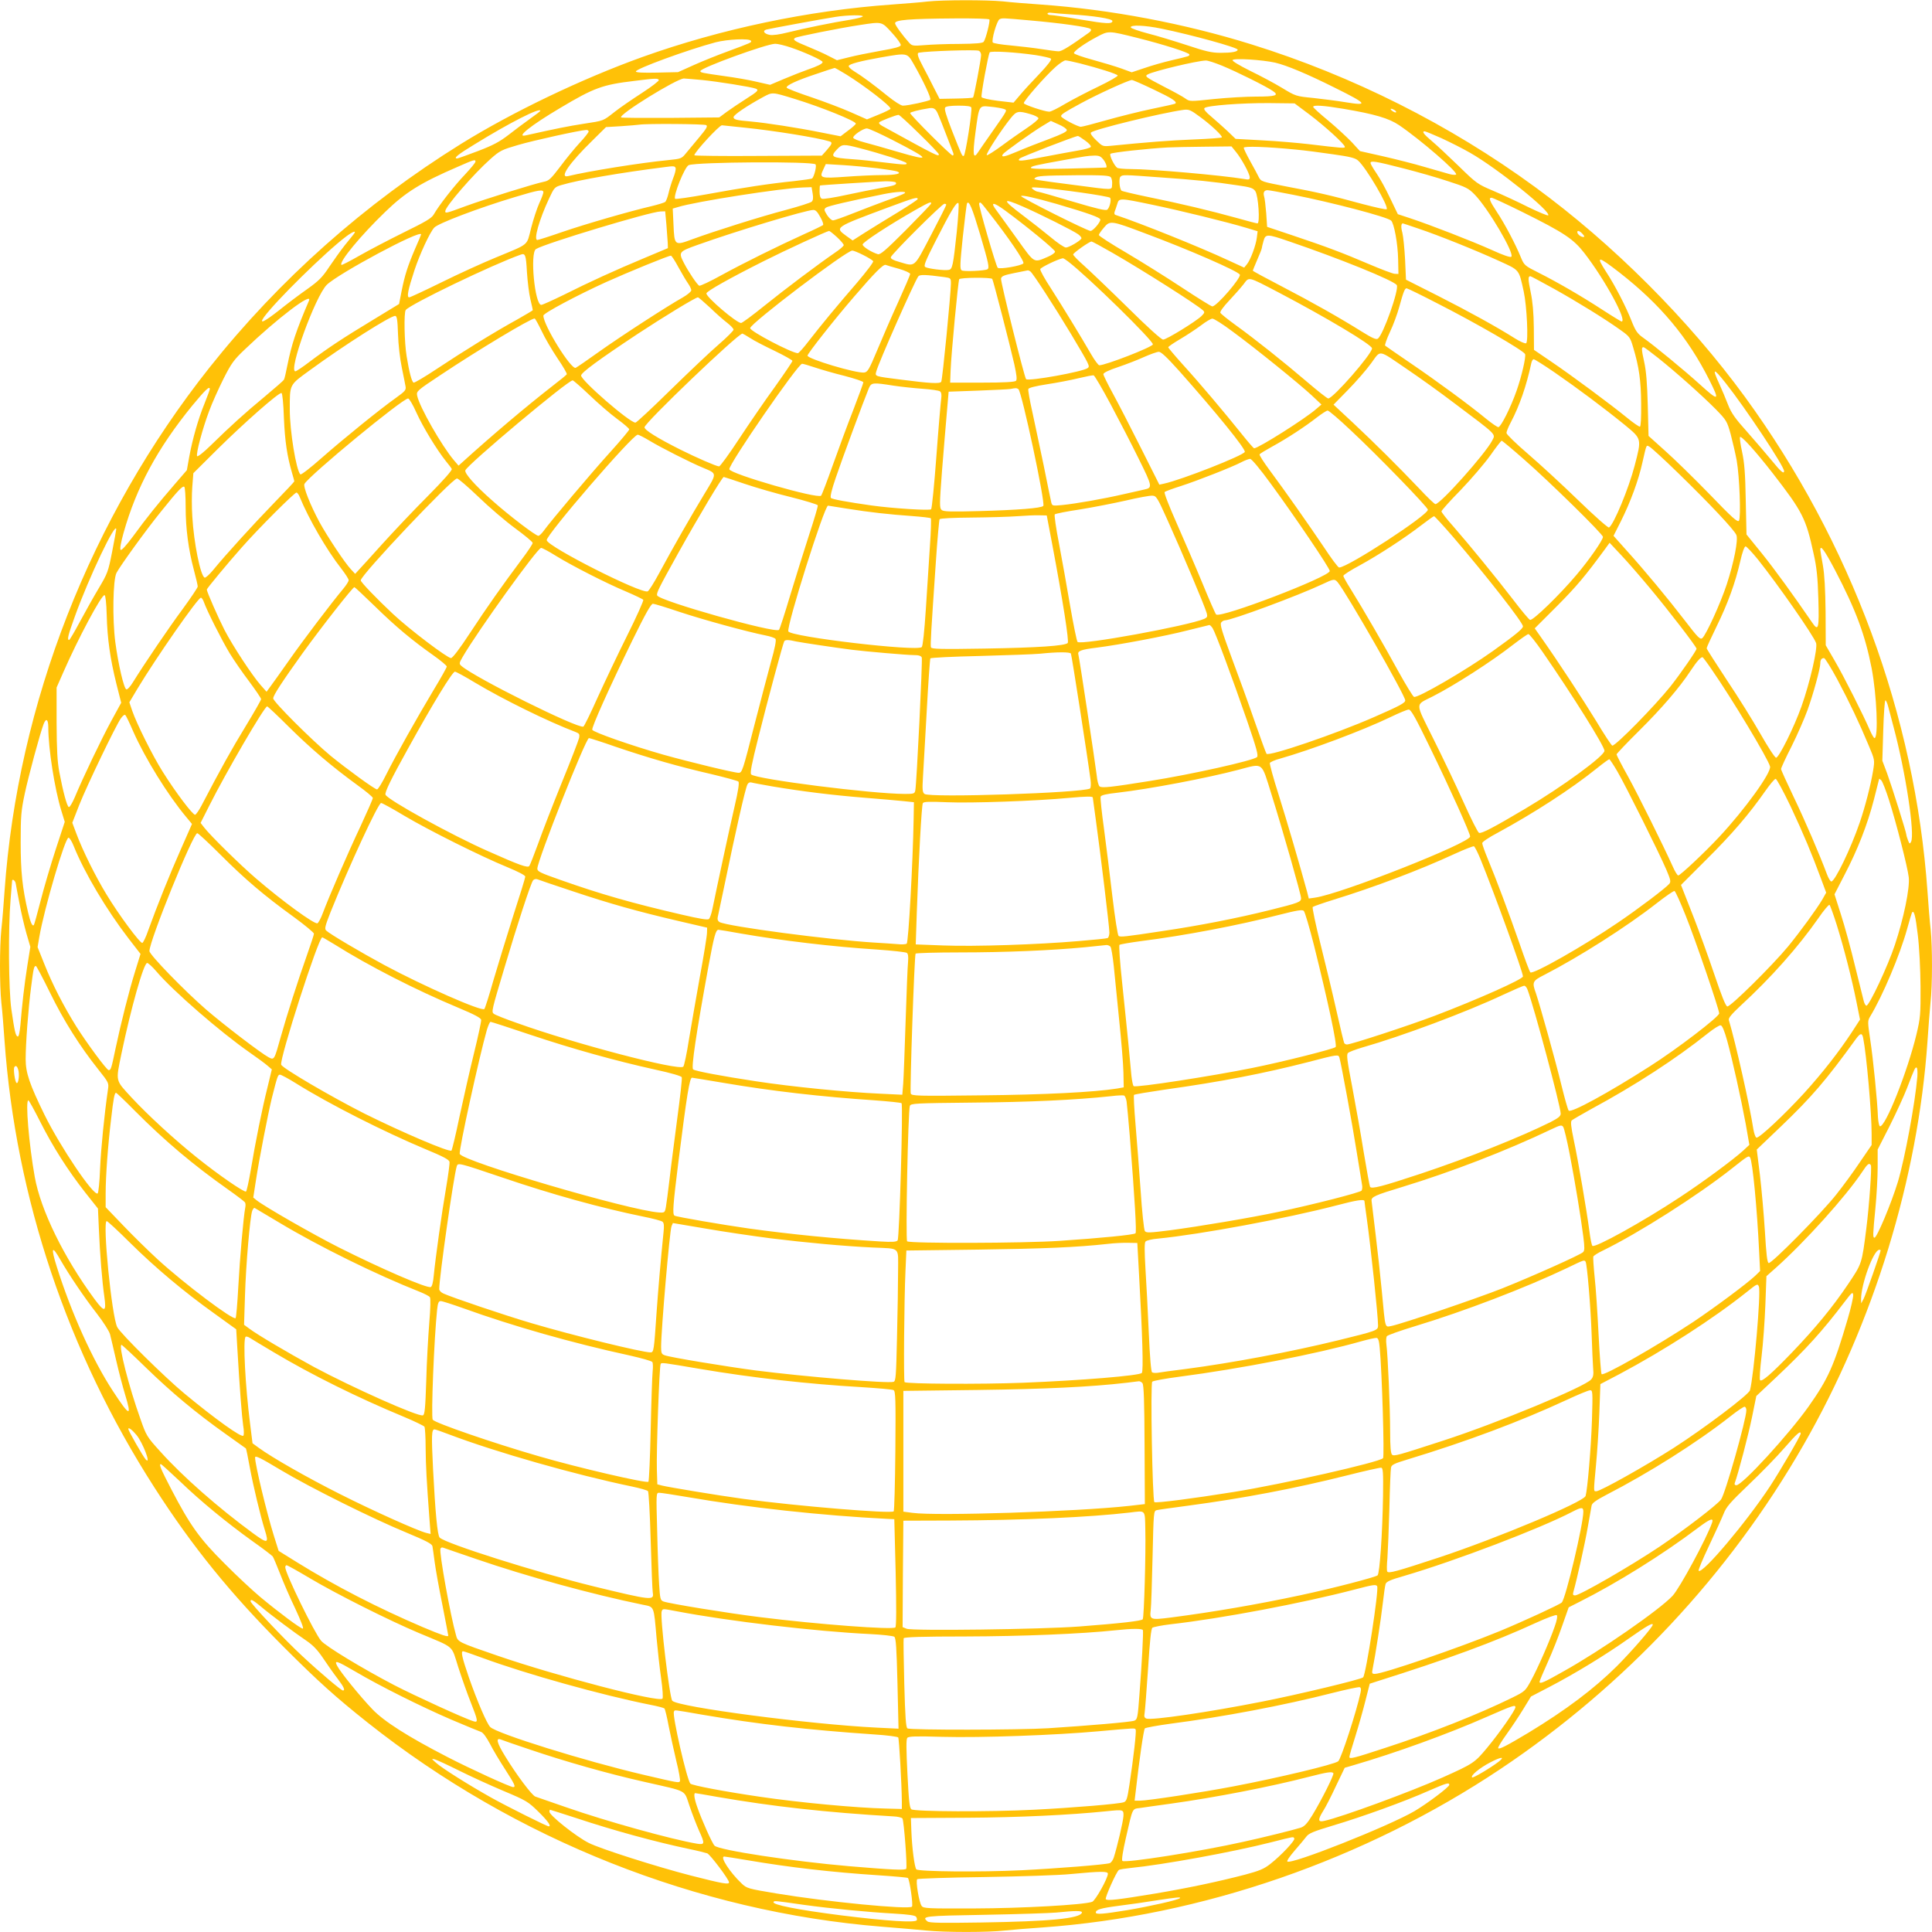 <?xml version="1.0" standalone="no"?>
<!DOCTYPE svg PUBLIC "-//W3C//DTD SVG 20010904//EN"
 "http://www.w3.org/TR/2001/REC-SVG-20010904/DTD/svg10.dtd">
<svg version="1.0" xmlns="http://www.w3.org/2000/svg"
 width="1280pt" height="1280pt" viewBox="0 0 1280 1280"
 preserveAspectRatio="xMidYMid meet">
<g transform="translate(0,1280) scale(0.1,-0.1)"
fill="#ffc107" stroke="none">
<path d="M6145 12790 c-38 -5 -144 -13 -235 -20 -553 -39 -1136 -162 -1655
-348 -400 -144 -858 -363 -1200 -575 -640 -398 -1203 -898 -1667 -1482 -788
-994 -1270 -2223 -1358 -3470 -6 -88 -15 -201 -21 -252 -12 -117 -12 -369 0
-486 6 -51 15 -164 21 -252 74 -1039 418 -2065 993 -2960 253 -394 503 -702
856 -1056 231 -231 345 -333 556 -501 978 -776 2186 -1255 3409 -1353 105 -8
236 -20 291 -25 126 -13 412 -13 524 0 47 5 158 14 246 20 1056 75 2135 448
3036 1050 824 551 1514 1288 2006 2144 466 810 760 1768 823 2676 6 91 15 206
20 257 13 117 13 368 1 486 -6 51 -15 164 -21 252 -83 1165 -506 2311 -1209
3275 -373 511 -876 1015 -1391 1391 -563 412 -1210 737 -1879 945 -446 139
-934 231 -1396 264 -88 6 -201 15 -252 21 -106 10 -396 10 -498 -1z m945 -85
c153 -9 280 -29 280 -44 0 -21 -42 -19 -207 9 -97 17 -187 30 -199 30 -13 0
-24 4 -24 10 0 5 12 8 28 5 15 -2 70 -7 122 -10z m-1374 -14 c-4 -5 -39 -14
-79 -21 -116 -18 -315 -59 -414 -84 -59 -15 -104 -21 -124 -17 -37 7 -49 27
-22 35 22 6 373 71 458 84 81 13 188 14 181 3z m839 -20 c6 -11 -24 -130 -38
-148 -7 -9 -52 -13 -161 -14 -83 0 -187 -4 -231 -8 -74 -6 -82 -5 -100 14 -41
45 -95 118 -95 131 0 22 90 30 397 32 129 1 224 -2 228 -7z m266 -6 c207 -18
391 -44 404 -57 7 -6 3 -15 -10 -24 -124 -89 -180 -124 -201 -124 -13 0 -66 7
-117 15 -50 8 -141 18 -201 24 -60 5 -113 14 -118 19 -12 12 27 148 45 155 18
8 20 8 198 -8z m-912 -82 c34 -37 60 -73 59 -82 -2 -11 -38 -21 -137 -38 -73
-13 -167 -32 -209 -43 l-77 -19 -55 28 c-30 16 -91 43 -135 61 -91 37 -106 47
-87 59 15 9 294 65 427 85 151 23 145 25 214 -51z m1787 27 c200 -41 504 -125
504 -139 0 -14 -39 -21 -114 -21 -57 0 -97 9 -220 50 -83 27 -200 63 -260 78
-61 16 -112 34 -114 40 -6 19 93 15 204 -8z m-161 -61 c172 -43 345 -98 345
-110 0 -11 3 -10 -120 -39 -52 -12 -132 -35 -178 -51 l-84 -28 -71 26 c-40 14
-126 40 -192 58 -66 18 -120 37 -120 43 0 14 71 65 153 108 77 41 75 41 267
-7z m-2560 -19 c7 -11 4 -12 -155 -71 -63 -23 -163 -63 -221 -89 l-107 -48
-138 -3 c-91 -2 -139 0 -141 7 -6 17 348 146 529 194 78 20 223 27 233 10z
m265 -45 c92 -31 210 -85 210 -96 0 -11 -31 -27 -98 -50 -32 -11 -100 -38
-153 -60 l-97 -41 -88 20 c-49 12 -143 28 -209 37 -155 22 -165 24 -165 34 0
21 437 180 496 181 17 0 63 -11 104 -25z m1244 -21 c9 -3 16 -16 16 -28 0 -28
-47 -276 -53 -282 -2 -3 -54 -6 -113 -7 l-109 -2 -37 72 c-20 40 -52 103 -72
140 -36 67 -43 92 -28 94 58 11 376 21 396 13z m377 -29 c50 -8 96 -18 102
-24 6 -6 -20 -41 -79 -103 -49 -51 -107 -114 -129 -141 l-40 -47 -104 12 c-62
8 -105 18 -108 25 -5 13 44 280 54 296 7 11 175 1 304 -18z m-809 -57 c64
-112 120 -230 111 -239 -9 -9 -147 -39 -181 -39 -13 0 -55 27 -100 63 -91 74
-172 134 -225 166 -21 13 -36 28 -34 34 4 13 74 32 215 57 174 30 172 31 214
-42z m2396 7 c77 -18 213 -75 397 -167 214 -106 225 -121 68 -95 -54 9 -150
21 -213 28 -113 11 -116 12 -205 66 -49 30 -145 81 -213 114 -74 37 -120 65
-116 71 9 14 196 2 282 -17z m-1293 -5 c125 -32 243 -69 250 -80 3 -5 -54 -38
-127 -73 -73 -35 -173 -87 -221 -115 -48 -29 -95 -52 -105 -52 -30 0 -165 45
-169 56 -4 13 143 181 212 242 26 23 55 42 64 42 9 0 52 -9 96 -20z m941 -15
c102 -42 298 -140 337 -168 43 -29 20 -37 -113 -37 -63 0 -188 -7 -276 -16
-160 -17 -162 -17 -190 3 -16 12 -78 46 -139 77 -127 66 -134 71 -109 84 43
22 322 89 382 91 13 1 61 -15 108 -34z m-2490 -58 c120 -74 294 -208 294 -227
0 -4 -35 -22 -78 -39 l-78 -32 -104 46 c-58 26 -177 71 -265 101 -88 29 -161
58 -163 63 -5 15 66 48 196 91 64 22 119 40 122 40 3 0 37 -19 76 -43z m-1241
-37 c3 -5 -47 -44 -112 -86 -65 -42 -145 -97 -178 -123 -82 -64 -71 -60 -208
-81 -103 -16 -178 -31 -384 -77 -69 -16 33 66 229 182 223 133 279 154 491
179 143 18 155 18 162 6z m286 0 c102 -10 327 -46 355 -57 24 -9 16 -18 -63
-68 -43 -27 -100 -66 -128 -86 l-50 -37 -322 -3 c-178 -1 -325 0 -328 3 -19
18 368 257 416 258 9 0 63 -5 120 -10z m2994 -64 c122 -58 155 -80 142 -92 -2
-3 -71 -18 -153 -35 -82 -17 -218 -51 -303 -75 -84 -24 -161 -44 -170 -44 -21
0 -131 58 -131 70 0 12 18 24 130 85 112 61 316 154 339 155 7 0 73 -29 146
-64z m-2381 -61 c179 -55 406 -147 406 -164 0 -5 -23 -26 -51 -46 l-50 -38
-132 26 c-154 31 -362 63 -462 72 -96 8 -115 13 -115 29 0 15 91 76 194 132
65 35 60 35 210 -11z m3412 -104 c103 -78 234 -197 234 -214 0 -10 -14 -9
-240 18 -69 8 -206 20 -304 25 l-180 10 -55 53 c-31 29 -80 72 -109 97 -35 29
-49 47 -42 54 17 17 245 34 426 33 l171 -2 99 -74z m-2241 47 c8 -21 -39 -319
-50 -321 -11 -2 -9 -7 -80 173 -37 96 -50 139 -43 148 7 8 38 12 90 12 54 0
80 -4 83 -12z m213 -9 c27 -10 33 1 -72 -149 -45 -64 -88 -126 -97 -140 -31
-48 -36 -14 -17 127 25 189 23 184 100 176 35 -3 73 -10 86 -14z m2253 0 c208
-35 301 -63 368 -108 143 -97 392 -313 378 -327 -4 -4 -24 -3 -45 3 -20 6 -94
27 -164 47 -70 21 -194 52 -277 71 l-151 34 -55 60 c-31 32 -101 97 -155 142
-55 45 -100 86 -100 91 0 14 71 9 201 -13z m-2685 -38 c9 -20 33 -81 54 -136
21 -55 41 -108 45 -117 4 -11 3 -18 -4 -18 -12 0 -281 268 -281 281 0 6 55 21
125 32 32 5 45 -3 61 -42z m1734 -15 c73 -53 151 -127 145 -136 -2 -4 -87 -10
-187 -14 -157 -6 -319 -19 -548 -42 -54 -5 -56 -4 -98 37 -27 26 -40 45 -34
51 21 21 462 129 612 150 36 5 48 0 110 -46z m1290 44 c8 -5 12 -11 9 -14 -3
-3 -14 1 -25 9 -21 16 -8 20 16 5z m-5660 -4 c0 -3 -30 -26 -67 -52 -38 -27
-102 -75 -143 -107 -61 -47 -102 -69 -204 -108 -71 -27 -133 -49 -137 -49 -28
0 5 27 114 93 233 144 437 247 437 223z m3246 -22 c30 -8 54 -21 54 -28 0 -7
-33 -35 -72 -61 -40 -27 -115 -79 -166 -117 -52 -38 -98 -68 -104 -66 -11 4
96 168 159 246 38 47 50 49 129 26z m-735 -131 c71 -69 129 -130 129 -135 0
-18 -10 -13 -374 187 -18 10 -26 19 -20 25 9 9 109 48 127 49 5 1 67 -56 138
-126z m977 26 c2 -11 -31 -27 -115 -59 -65 -24 -160 -61 -211 -83 -87 -37
-112 -42 -98 -19 9 14 191 144 260 186 l58 35 51 -23 c29 -12 53 -29 55 -37z
m-2389 32 c11 -7 1 -24 -45 -79 -33 -39 -72 -87 -89 -107 -29 -36 -32 -37
-120 -46 -178 -17 -533 -74 -662 -106 -61 -14 11 89 164 238 l88 87 100 6 c55
4 109 8 120 10 48 8 431 5 444 -3z m257 -17 c195 -20 479 -66 557 -90 24 -7
22 -15 -15 -58 l-33 -37 -422 -2 c-233 -2 -423 1 -423 4 0 20 165 199 183 199
3 0 71 -7 153 -16z m982 -84 c249 -128 255 -142 30 -76 -84 25 -184 53 -222
63 -38 10 -71 23 -73 30 -5 14 64 62 90 62 11 1 89 -35 175 -79z m-2018 59 c0
-6 -27 -41 -61 -77 -34 -37 -92 -108 -129 -158 -60 -79 -74 -92 -106 -98 -61
-12 -388 -114 -517 -161 -132 -49 -137 -50 -137 -34 0 30 188 247 301 347 61
54 74 60 180 91 105 31 411 98 452 100 9 1 17 -4 17 -10z m5651 -45 c56 -26
142 -69 190 -97 179 -102 539 -391 516 -414 -4 -3 -62 21 -130 54 -67 34 -171
82 -232 108 -107 45 -113 50 -230 164 -66 64 -146 139 -177 165 -55 46 -70 66
-49 66 5 0 56 -21 112 -46z m-2362 -15 c23 -16 41 -35 38 -42 -2 -6 -39 -17
-83 -24 -43 -7 -148 -27 -233 -43 -148 -29 -176 -31 -155 -10 10 10 360 146
385 149 3 1 25 -13 48 -30z m-1495 -50 c140 -36 305 -89 311 -99 8 -13 -9 -13
-150 4 -66 8 -158 18 -205 21 -143 10 -152 16 -103 67 32 34 43 34 147 7z
m2495 -26 c37 -45 91 -145 91 -168 0 -15 -6 -17 -37 -11 -151 25 -617 66 -753
66 -41 0 -81 4 -88 8 -20 14 -54 84 -45 93 9 9 249 35 378 42 33 2 142 4 242
5 l182 2 30 -37z m396 16 c55 -5 165 -19 245 -31 115 -16 150 -25 168 -42 55
-49 205 -306 189 -322 -4 -4 -75 12 -159 34 -209 57 -304 79 -503 116 -165 32
-170 33 -185 62 -8 16 -33 64 -57 106 -24 43 -43 83 -43 89 0 12 154 7 345
-12z m-1276 -65 c18 -22 28 -53 19 -54 -2 -1 -114 -3 -250 -7 -172 -4 -248 -2
-248 5 0 11 27 17 215 51 157 28 156 28 202 30 34 1 45 -4 62 -25z m-4159 -15
c0 -7 -32 -45 -70 -86 -69 -72 -172 -203 -207 -265 -14 -24 -55 -48 -198 -118
-99 -49 -231 -118 -294 -154 -63 -36 -117 -64 -119 -61 -18 18 127 194 289
350 136 132 236 194 484 301 109 48 115 49 115 33z m2253 -18 c9 -9 -8 -78
-22 -93 -3 -3 -58 -11 -121 -18 -158 -16 -338 -43 -577 -87 -111 -20 -206 -34
-210 -30 -15 16 63 212 90 223 56 21 819 26 840 5z m3889 -25 c95 -24 232 -63
303 -87 118 -38 134 -46 175 -88 89 -91 265 -390 243 -412 -6 -6 -54 10 -130
45 -129 58 -407 166 -540 210 l-82 27 -51 106 c-27 58 -68 132 -90 164 -22 32
-40 63 -40 69 0 17 33 12 212 -34z m-3477 -1 c61 -8 119 -17 129 -21 35 -14
-8 -24 -102 -24 -51 0 -159 -5 -239 -11 -167 -12 -176 -9 -149 47 l17 37 117
-7 c64 -4 167 -14 227 -21z m-1339 2 c3 -8 -4 -38 -16 -67 -11 -29 -25 -74
-31 -101 -6 -26 -16 -52 -22 -57 -7 -5 -46 -17 -87 -27 -146 -34 -437 -118
-592 -171 -86 -30 -162 -54 -168 -54 -26 0 13 136 77 273 35 75 37 78 86 92
110 33 388 81 682 118 58 8 66 7 71 -6z m2883 -61 c7 -8 11 -30 9 -48 -4 -39
19 -39 -248 -4 -271 35 -274 36 -264 46 16 15 54 17 275 19 177 1 219 -2 228
-13z m326 -1 c232 -16 357 -29 508 -52 94 -13 110 -19 124 -40 20 -30 32 -213
14 -213 -6 0 -68 16 -138 36 -173 48 -375 96 -582 138 -96 20 -178 39 -181 43
-14 15 -18 81 -7 92 14 14 19 14 262 -4z m-1750 -34 c8 -15 -8 -21 -97 -36
-46 -8 -149 -29 -229 -46 -81 -18 -154 -29 -163 -26 -11 4 -16 19 -16 47 0 22
1 41 3 41 5 3 377 26 434 28 34 0 64 -3 68 -8z m-551 -73 c5 -28 3 -45 -6 -54
-7 -7 -83 -31 -168 -54 -175 -46 -478 -142 -620 -194 -121 -45 -122 -45 -128
97 l-5 105 34 10 c113 36 691 126 830 130 l56 2 7 -42z m1781 6 c99 -14 184
-29 189 -34 11 -11 -2 -66 -18 -79 -10 -8 -70 6 -231 54 -120 36 -223 65 -229
65 -7 0 -21 7 -32 16 -17 14 -13 15 61 9 44 -3 161 -17 260 -31z m-3565 2 c0
-7 -12 -40 -27 -72 -15 -33 -39 -106 -54 -164 -31 -122 -8 -102 -234 -196 -88
-36 -250 -110 -361 -165 -110 -54 -206 -99 -213 -99 -18 0 -8 49 35 180 35
106 102 251 131 282 25 28 296 131 533 202 158 48 190 53 190 32z m4970 -17
c253 -50 617 -145 646 -170 20 -17 45 -153 47 -257 l2 -97 -25 1 c-14 1 -90
30 -170 64 -173 74 -278 114 -505 190 l-170 57 -6 90 c-4 50 -10 100 -14 112
-8 26 1 41 23 41 10 0 87 -14 172 -31z m-2575 12 c-6 -6 -59 -28 -120 -49 -60
-22 -162 -61 -225 -86 -63 -25 -122 -46 -131 -46 -10 0 -27 16 -40 36 -20 33
-21 38 -6 49 14 10 150 42 382 89 84 17 153 20 140 7z m1005 -72 c211 -62 290
-90 290 -104 0 -19 -49 -75 -65 -75 -22 0 -465 222 -460 231 6 8 88 -10 235
-52z m-920 32 c0 -4 -60 -44 -132 -88 -73 -44 -170 -104 -216 -133 l-83 -53
-42 30 c-78 57 -79 56 278 189 173 64 195 71 195 55z m4005 -85 c278 -138 339
-179 412 -273 137 -177 287 -453 246 -453 -3 0 -61 35 -127 78 -145 94 -297
182 -424 246 -90 45 -94 49 -115 99 -34 85 -109 227 -160 303 -48 73 -56 94
-35 94 7 0 98 -42 203 -94z m-2453 48 c179 -37 498 -115 627 -154 l73 -22 -5
-41 c-6 -52 -42 -149 -66 -178 l-18 -22 -109 50 c-187 87 -570 241 -743 299
-8 2 -10 11 -6 22 4 9 11 32 17 50 12 41 14 41 230 -4z m-854 -13 c116 -51
330 -158 365 -183 15 -11 25 -24 21 -29 -10 -17 -83 -59 -102 -59 -11 0 -57
31 -103 70 -46 38 -128 102 -181 142 -142 107 -142 121 0 59z m-610 19 c-1 -5
-77 -84 -167 -175 -134 -134 -169 -164 -185 -159 -43 13 -101 50 -101 64 0 15
171 127 350 229 90 51 109 59 103 41z m171 -185 c-24 -225 -29 -249 -53 -253
-28 -6 -139 8 -156 19 -12 7 0 38 70 175 101 198 138 260 150 248 4 -5 -1 -90
-11 -189z m155 -20 c57 -193 62 -220 48 -229 -17 -10 -158 -17 -171 -7 -12 8
-11 40 8 223 13 117 25 217 28 221 13 21 34 -30 87 -208z m54 151 c134 -170
242 -329 232 -341 -13 -16 -158 -41 -170 -29 -12 13 -129 417 -123 426 7 13 9
11 61 -56z m-279 47 c0 -5 -46 -96 -102 -203 -115 -219 -100 -207 -210 -175
-40 11 -57 21 -55 31 4 20 339 354 355 354 7 0 13 -3 12 -7z m392 -39 c139
-102 329 -258 329 -271 0 -8 -21 -23 -47 -34 -96 -41 -86 -47 -201 113 -56 79
-119 164 -138 191 -47 61 -26 62 57 1z m-1227 -41 c15 -25 23 -50 19 -54 -5
-4 -57 -30 -118 -57 -185 -84 -413 -197 -555 -275 -74 -41 -140 -72 -147 -70
-13 5 -71 91 -102 151 -37 72 -34 75 92 120 263 94 710 228 764 231 16 1 28
-11 47 -46z m-1019 -50 c4 -49 8 -104 9 -123 l1 -34 -150 -63 c-199 -83 -370
-161 -537 -245 -76 -37 -144 -68 -152 -68 -43 0 -76 345 -35 370 59 37 759
248 825 249 l31 1 8 -87z m3169 -58 c293 -109 615 -250 630 -274 12 -19 -153
-211 -182 -211 -7 0 -97 56 -200 124 -103 68 -269 172 -369 231 -101 59 -183
112 -183 118 0 5 15 27 33 48 41 49 46 49 271 -36z m1812 31 c135 -45 383
-145 534 -214 140 -64 132 -54 165 -203 21 -97 32 -333 16 -343 -6 -4 -39 10
-74 32 -122 77 -305 178 -512 283 l-210 106 -6 134 c-4 74 -12 153 -18 177
-10 35 -9 62 3 62 1 0 47 -15 102 -34z m-7053 -38 c-6 -7 -31 -40 -58 -72 -26
-33 -72 -97 -103 -143 -46 -70 -69 -93 -146 -148 -50 -35 -134 -98 -186 -140
-101 -79 -136 -96 -101 -46 75 104 407 431 544 534 47 35 72 43 50 15z m3202
-19 c25 -23 45 -47 45 -53 0 -6 -26 -29 -58 -50 -112 -77 -329 -240 -468 -352
-78 -63 -147 -114 -154 -114 -30 0 -230 170 -230 196 0 14 155 101 380 214
147 74 419 199 433 200 4 0 28 -19 52 -41z m4940 21 c14 -16 15 -20 4 -20 -16
0 -39 19 -39 32 0 14 16 9 35 -12z m-7695 -3 c0 -2 -17 -44 -39 -93 -50 -117
-69 -176 -90 -281 l-17 -87 -174 -106 c-197 -119 -297 -185 -419 -277 -46 -35
-88 -63 -94 -63 -49 0 132 497 208 573 77 75 625 369 625 334z m5750 -46 c332
-113 696 -260 714 -290 17 -27 -91 -333 -126 -355 -12 -7 -38 5 -104 46 -152
95 -331 196 -531 300 -106 55 -193 102 -193 105 0 2 14 35 30 73 17 38 30 72
30 77 0 4 5 25 11 46 13 48 24 48 169 -2z m-1168 -77 c205 -118 557 -342 598
-380 13 -12 11 -17 -10 -38 -37 -36 -232 -156 -254 -156 -12 0 -105 84 -235
213 -119 117 -249 241 -288 276 -40 35 -73 69 -73 75 0 10 107 86 122 86 4 0
67 -34 140 -76z m-1652 -14 c32 -16 61 -34 65 -40 4 -6 -45 -70 -107 -143
-140 -162 -234 -276 -318 -384 -35 -46 -68 -83 -74 -83 -41 1 -316 145 -316
166 0 30 637 514 677 514 7 0 40 -13 73 -30z m-2229 -111 c4 -63 14 -145 23
-182 9 -38 16 -70 16 -72 0 -2 -46 -29 -102 -61 -146 -80 -358 -211 -531 -326
-81 -54 -152 -96 -157 -93 -13 8 -29 71 -46 175 -15 90 -19 288 -6 306 25 36
577 302 762 367 30 11 35 -2 41 -114z m1004 30 c23 -42 51 -89 63 -106 12 -17
22 -38 22 -46 0 -9 -26 -30 -57 -48 -102 -57 -409 -256 -555 -360 -78 -56
-147 -103 -154 -106 -31 -12 -214 282 -214 346 0 16 222 134 415 222 149 67
420 178 430 175 6 -1 28 -36 50 -77z m2581 39 c130 -99 569 -529 562 -550 -7
-19 -313 -138 -355 -138 -6 0 -31 33 -54 73 -68 118 -188 314 -266 436 -41 62
-73 120 -71 128 2 11 116 66 149 72 4 1 19 -9 35 -21z m3654 -74 c270 -211
452 -428 595 -712 71 -141 64 -144 -66 -26 -97 88 -302 257 -376 309 -35 25
-48 44 -74 110 -37 94 -109 234 -168 324 -70 109 -57 108 89 -5z m-4774 25
c41 -12 74 -27 74 -34 0 -7 -36 -91 -80 -188 -44 -96 -106 -240 -139 -319 -53
-127 -63 -143 -85 -146 -52 -7 -376 90 -376 112 0 13 175 236 309 391 134 156
193 216 209 210 7 -3 47 -15 88 -26z m870 -17 c16 -10 161 -234 271 -417 121
-203 125 -211 110 -223 -28 -24 -393 -90 -409 -74 -11 11 -169 644 -166 666 3
16 18 23 88 37 47 9 87 17 90 18 3 0 10 -3 16 -7z m-568 -38 c41 -6 42 -7 42
-43 -1 -73 -56 -637 -64 -650 -9 -15 -74 -11 -276 15 -165 21 -163 20 -155 51
14 57 253 596 279 632 10 13 48 12 174 -5z m4037 -77 c159 -89 339 -200 442
-274 59 -42 64 -48 83 -114 39 -129 52 -221 53 -373 1 -92 -2 -150 -8 -153 -5
-1 -44 25 -85 59 -109 89 -368 281 -501 371 l-116 79 -1 146 c-1 100 -8 176
-21 237 -18 87 -18 105 -2 105 4 0 74 -38 156 -83z m-3721 65 c7 -11 118 -441
146 -565 16 -74 19 -102 11 -110 -8 -8 -80 -12 -224 -12 l-212 0 3 80 c4 111
50 593 57 605 7 12 212 13 219 2z m1896 -89 c318 -167 620 -347 620 -371 0
-37 -258 -332 -290 -332 -7 0 -69 49 -138 108 -159 136 -348 286 -474 377 -54
39 -100 76 -103 83 -3 8 22 42 58 80 35 37 78 86 96 109 38 50 24 54 231 -54z
m1051 -72 c258 -131 574 -314 583 -337 7 -19 -23 -148 -56 -242 -39 -112 -105
-242 -121 -242 -7 0 -42 24 -78 53 -106 88 -333 255 -504 371 -88 60 -163 112
-168 116 -4 3 10 44 32 91 22 46 49 120 61 164 28 102 37 125 49 125 5 0 96
-44 202 -99z m-4817 -29 c39 -38 90 -83 114 -101 23 -18 42 -38 42 -45 0 -7
-44 -51 -97 -97 -54 -46 -197 -182 -319 -301 -122 -120 -227 -218 -234 -218
-39 0 -360 279 -360 312 0 19 117 105 375 276 164 108 383 242 399 242 4 0 40
-31 80 -68z m-2657 46 c-86 -201 -115 -289 -143 -428 -9 -47 -19 -90 -23 -96
-3 -6 -62 -57 -130 -114 -128 -106 -219 -188 -357 -323 -45 -44 -84 -75 -88
-69 -9 14 35 180 79 297 20 55 64 152 96 216 52 103 69 126 142 195 213 204
450 384 424 322z m590 -223 c2 -68 13 -163 25 -220 11 -55 23 -112 25 -126 4
-23 -4 -32 -64 -75 -107 -76 -345 -269 -492 -398 -73 -65 -137 -114 -141 -109
-28 28 -70 288 -70 428 0 172 -5 162 134 263 224 164 539 364 565 359 11 -1
15 -28 18 -122z m951 23 c21 -46 69 -127 105 -181 37 -54 65 -102 62 -107 -3
-5 -45 -39 -93 -76 -181 -141 -404 -330 -595 -503 l-29 -26 -30 35 c-81 95
-230 356 -244 428 -6 30 -3 33 157 139 246 164 594 373 621 373 4 0 24 -37 46
-82z m4579 -5 c154 -113 440 -345 523 -422 l65 -61 -35 -30 c-74 -65 -383
-260 -411 -260 -4 0 -42 44 -85 98 -114 142 -274 332 -386 455 -54 60 -98 112
-98 116 0 5 36 29 80 55 44 26 106 67 138 91 31 24 65 44 74 44 10 1 71 -38
135 -86z m-3198 -42 c25 -17 99 -55 164 -86 64 -31 117 -61 117 -66 0 -5 -52
-82 -116 -172 -65 -89 -171 -244 -237 -344 -66 -101 -126 -183 -133 -183 -17
0 -150 58 -254 110 -154 77 -240 131 -240 149 0 29 619 621 649 621 2 0 25
-13 50 -29z m6016 -132 c118 -94 292 -249 383 -341 70 -72 74 -78 98 -164 13
-49 31 -127 40 -174 19 -107 29 -379 15 -400 -9 -12 -45 20 -194 175 -102 105
-234 234 -295 288 l-110 99 -5 201 c-4 146 -10 227 -24 290 -18 82 -19 97 -4
97 4 0 47 -32 96 -71z m-3173 -86 c246 -277 442 -518 435 -537 -9 -24 -419
-185 -534 -210 l-32 -7 -122 243 c-67 134 -150 295 -185 359 -35 64 -64 123
-64 130 0 9 37 27 98 47 53 18 131 48 172 67 41 18 85 34 97 34 15 1 53 -35
135 -126z m1513 9 c77 -52 217 -152 310 -223 289 -217 274 -203 251 -248 -45
-87 -343 -421 -376 -421 -6 0 -54 46 -107 103 -144 151 -292 298 -438 435
l-130 121 96 98 c53 54 122 133 153 176 67 91 41 95 241 -41z m974 -19 c151
-104 330 -238 464 -347 115 -95 114 -90 67 -271 -39 -150 -138 -390 -170 -410
-6 -3 -97 77 -203 180 -105 102 -256 241 -334 308 -78 67 -142 129 -142 138
-1 8 12 40 28 70 58 110 104 242 136 392 3 15 10 27 16 27 6 0 68 -39 138 -87z
m-4902 33 c39 -13 127 -39 197 -56 69 -18 126 -37 126 -43 0 -5 -30 -87 -66
-181 -37 -94 -98 -259 -136 -366 -38 -107 -73 -199 -78 -204 -23 -23 -602 144
-608 175 -6 31 455 699 482 699 7 0 44 -11 83 -24z m6036 -104 c131 -165 387
-551 387 -583 0 -22 -22 -4 -81 69 -35 42 -108 128 -163 190 -80 89 -106 126
-127 180 -14 37 -40 98 -57 136 -51 110 -41 112 41 8z m-4075 -140 c55 -103
139 -265 186 -361 91 -183 93 -193 38 -204 -15 -4 -76 -17 -137 -31 -134 -31
-317 -63 -407 -72 -65 -6 -67 -6 -73 17 -3 13 -26 123 -50 244 -25 121 -60
282 -76 358 -17 76 -29 143 -26 150 3 8 51 20 123 31 66 10 160 28 209 40 50
12 95 21 101 19 7 -3 57 -88 112 -191z m-3453 61 c56 -54 138 -125 183 -158
45 -33 81 -64 81 -70 0 -5 -56 -73 -126 -150 -127 -140 -398 -462 -441 -522
-13 -18 -29 -33 -35 -33 -18 0 -194 134 -306 234 -115 101 -185 181 -178 200
15 39 679 596 711 596 5 0 55 -44 111 -97z m2015 62 c52 -8 140 -17 195 -21
55 -4 106 -11 113 -17 9 -7 11 -23 8 -46 -3 -20 -18 -191 -32 -381 -14 -190
-30 -349 -35 -354 -9 -10 -258 6 -394 25 -162 23 -261 41 -270 50 -6 7 4 52
32 133 38 114 188 518 219 593 17 39 24 40 164 18z m-4530 -23 c0 -4 -15 -46
-34 -93 -43 -105 -80 -236 -102 -354 l-16 -90 -82 -95 c-108 -125 -187 -223
-275 -344 -44 -59 -76 -95 -82 -89 -6 6 2 50 20 114 85 301 225 560 455 842
87 105 116 133 116 109z m5357 0 c22 -14 181 -758 165 -774 -15 -15 -169 -27
-422 -34 -190 -5 -238 -4 -251 7 -15 13 -15 33 2 259 11 135 25 308 32 385
l12 140 195 7 c107 4 204 9 215 11 34 7 40 7 52 -1z m-4866 -193 c7 -155 21
-249 54 -363 8 -27 15 -52 15 -55 0 -3 -62 -69 -137 -146 -134 -138 -317 -339
-402 -443 -24 -29 -49 -51 -55 -49 -27 9 -72 229 -82 406 -4 59 -4 147 0 196
l7 90 162 161 c173 171 405 376 422 370 6 -1 13 -72 16 -167z m878 37 c43 -95
135 -246 195 -321 18 -22 36 -45 39 -52 5 -7 -56 -76 -159 -180 -92 -92 -227
-235 -302 -318 -74 -82 -145 -161 -157 -173 l-22 -24 -27 29 c-41 43 -157 218
-209 313 -61 113 -110 237 -100 254 36 60 650 566 687 566 7 0 32 -42 55 -94z
m6189 -116 c172 -160 512 -510 512 -527 0 -37 -531 -383 -588 -383 -7 0 -53
62 -103 138 -106 157 -250 362 -356 505 -40 54 -71 102 -68 107 3 5 40 27 83
51 99 54 221 134 296 193 33 25 65 46 72 46 8 0 76 -58 152 -130z m-4646 -69
c74 -45 277 -148 358 -181 92 -39 92 -32 7 -172 -86 -142 -206 -351 -298 -522
-35 -65 -70 -121 -78 -124 -44 -17 -661 295 -669 339 -5 33 569 699 603 699 7
0 42 -18 77 -39z m7441 -214 c200 -258 222 -301 273 -537 20 -88 27 -157 31
-296 6 -201 1 -221 -42 -157 -122 178 -245 348 -331 455 l-103 127 -5 228 c-3
176 -9 249 -24 318 -11 50 -17 94 -14 99 7 13 101 -91 215 -237z m-1648 91
c173 -151 525 -497 525 -515 0 -21 -91 -152 -174 -250 -109 -130 -291 -307
-309 -300 -8 3 -58 63 -112 134 -115 149 -287 360 -397 486 -43 48 -78 93 -78
99 0 6 57 70 128 142 70 73 158 176 196 229 37 53 71 97 75 97 4 0 70 -55 146
-122z m1022 -91 c201 -195 375 -379 387 -412 13 -32 -16 -180 -64 -327 -41
-125 -137 -335 -162 -356 -14 -11 -29 4 -114 115 -110 143 -266 332 -391 470
l-83 93 49 97 c64 128 117 273 142 387 29 126 25 119 48 106 11 -6 96 -83 188
-173z m-2696 -74 c159 -217 389 -557 389 -576 0 -38 -725 -316 -753 -288 -5 5
-46 98 -91 208 -45 109 -122 287 -170 396 -51 115 -85 202 -80 207 5 5 54 23
108 40 111 36 340 126 401 158 22 12 48 21 57 22 10 0 64 -64 139 -167z
m-3486 1 c74 -25 212 -65 307 -88 95 -24 174 -48 176 -54 2 -6 -24 -94 -57
-194 -33 -101 -89 -282 -126 -403 -36 -121 -69 -223 -74 -228 -25 -25 -793
192 -807 228 -6 16 9 46 139 280 135 242 292 505 302 505 3 0 66 -21 140 -46z
m-1765 -86 c70 -68 179 -161 243 -208 64 -47 116 -90 116 -97 1 -6 -32 -56
-73 -110 -127 -170 -228 -313 -341 -485 -70 -107 -116 -167 -127 -168 -24 0
-274 189 -383 291 -106 99 -215 212 -215 224 0 35 606 675 638 675 8 0 72 -55
142 -122z m-1940 -66 c0 -143 18 -282 55 -420 14 -52 25 -100 25 -108 0 -7
-45 -74 -99 -148 -92 -124 -252 -360 -329 -484 -18 -30 -38 -52 -45 -49 -16 5
-53 163 -73 312 -20 153 -16 414 8 460 27 50 195 283 294 405 114 142 143 172
155 165 5 -4 9 -63 9 -133z m755 67 c60 -147 180 -354 276 -476 27 -35 49 -69
49 -77 0 -8 -16 -33 -36 -57 -77 -92 -266 -341 -359 -474 -54 -77 -110 -155
-124 -174 l-25 -34 -39 44 c-55 62 -186 261 -240 366 -40 78 -117 253 -117
267 0 7 135 170 229 276 114 130 355 370 366 367 5 -2 15 -14 20 -28z m5752
-159 c90 -199 249 -575 258 -613 6 -22 3 -28 -16 -37 -112 -47 -817 -176 -840
-153 -5 5 -27 112 -49 239 -21 126 -55 312 -74 414 -20 101 -32 188 -28 192 5
5 80 20 168 33 87 14 224 41 304 59 80 19 158 33 174 32 27 -1 33 -10 103
-166z m-2125 80 c150 -24 276 -38 431 -49 65 -5 121 -11 124 -15 3 -3 1 -85
-6 -183 -6 -98 -18 -286 -27 -418 -10 -151 -20 -244 -27 -252 -31 -31 -870 68
-884 104 -13 34 239 833 263 833 2 0 59 -9 126 -20z m1360 -240 c70 -372 112
-640 102 -650 -19 -19 -197 -31 -550 -37 -293 -5 -352 -3 -356 8 -5 15 1 108
32 562 10 152 22 282 25 287 4 6 88 10 213 11 114 1 250 5 302 9 52 4 117 7
145 6 l50 -1 37 -195z m2655 53 c224 -262 463 -567 463 -593 -1 -16 -48 -55
-199 -163 -178 -127 -499 -314 -523 -304 -7 3 -53 78 -103 168 -91 167 -234
414 -318 549 -26 41 -47 79 -47 85 0 6 48 37 108 69 126 69 295 179 407 265
43 33 82 61 86 61 4 0 61 -62 126 -137z m-8857 50 c0 -5 -12 -71 -27 -148 -26
-133 -31 -145 -88 -241 -33 -55 -89 -155 -125 -222 -36 -67 -68 -122 -72 -122
-15 0 -7 32 38 156 93 259 273 636 274 577z m10160 -388 c127 -152 310 -390
310 -403 0 -12 -108 -168 -173 -250 -105 -131 -361 -392 -385 -392 -5 0 -53
73 -107 163 -89 145 -247 387 -364 553 l-43 61 149 149 c129 130 186 198 318
378 l29 40 75 -80 c41 -43 127 -142 191 -219z m717 188 c133 -167 367 -502
385 -553 12 -33 -41 -264 -97 -421 -49 -138 -149 -339 -168 -339 -8 0 -54 71
-103 157 -49 86 -149 247 -223 357 -73 111 -134 206 -134 211 0 6 30 71 66
145 74 151 124 288 157 433 13 57 27 97 35 97 6 0 43 -39 82 -87z m-7965 25
c107 -66 334 -182 468 -238 58 -25 108 -49 112 -54 3 -5 -44 -111 -106 -235
-62 -124 -150 -310 -197 -413 -46 -103 -88 -189 -94 -192 -38 -14 -717 323
-808 402 -16 14 -16 18 9 61 100 172 495 721 519 721 7 0 51 -23 97 -52z
m8475 -94 c139 -266 200 -431 243 -651 34 -177 46 -463 19 -463 -5 0 -18 24
-31 53 -40 94 -174 360 -234 462 l-58 100 -1 220 c-2 152 -7 248 -18 310 -9
50 -17 96 -17 103 0 36 30 -7 97 -134z m-3295 -81 c58 -69 448 -751 448 -783
0 -17 -35 -36 -209 -112 -251 -110 -693 -261 -710 -242 -4 5 -40 104 -80 219
-40 116 -109 306 -153 423 -63 171 -77 216 -67 228 6 8 17 14 24 14 44 0 491
166 645 239 76 36 82 37 102 14z m-6378 -160 c139 -136 246 -225 389 -326 48
-34 87 -67 87 -73 0 -6 -39 -76 -87 -155 -113 -189 -248 -429 -312 -556 -28
-57 -56 -103 -63 -103 -15 0 -199 134 -308 223 -124 103 -380 358 -380 380 0
20 59 110 193 297 127 176 334 440 345 440 3 0 64 -57 136 -127z m-1777 -58
c4 -158 23 -289 64 -455 l32 -126 -65 -119 c-65 -119 -189 -378 -243 -508 -16
-37 -33 -66 -39 -64 -12 4 -38 100 -63 232 -13 68 -17 146 -18 325 l0 235 44
100 c96 220 255 519 274 512 6 -2 12 -53 14 -132z m645 83 c19 -54 117 -249
169 -335 28 -46 86 -130 130 -188 43 -58 79 -111 79 -117 0 -6 -47 -88 -104
-182 -90 -147 -164 -280 -292 -525 -16 -30 -34 -56 -41 -59 -14 -4 -130 149
-215 285 -67 106 -173 319 -202 404 l-19 56 53 89 c124 206 401 604 421 604 6
0 15 -14 21 -32z m3153 -63 c154 -51 442 -130 567 -155 31 -6 61 -16 66 -23 6
-8 -4 -61 -30 -152 -21 -77 -70 -264 -109 -415 -79 -310 -82 -320 -106 -320
-30 0 -323 71 -498 120 -211 60 -465 149 -471 165 -6 14 109 271 266 593 86
175 123 242 136 242 9 0 90 -25 179 -55z m3529 -107 c19 -30 128 -323 228
-612 64 -186 76 -232 66 -242 -25 -23 -436 -115 -709 -158 -262 -42 -319 -48
-334 -36 -7 5 -16 38 -19 73 -10 83 -115 778 -121 798 -9 26 14 35 120 48 150
19 453 76 605 115 74 18 138 34 142 35 4 1 14 -9 22 -21z m2188 -160 c194
-280 408 -622 408 -652 0 -34 -277 -237 -525 -384 -209 -124 -289 -166 -306
-160 -8 3 -54 95 -103 204 -49 110 -139 298 -199 418 -124 251 -124 221 -5
282 142 72 390 231 533 343 50 38 95 70 101 70 6 1 50 -54 96 -121z m-4947 72
c35 -7 252 -40 370 -55 87 -11 363 -35 408 -35 34 0 49 -5 54 -16 6 -15 -34
-838 -43 -881 -4 -21 -10 -23 -67 -23 -221 0 -989 98 -1020 129 -9 9 3 69 46
240 61 245 165 630 173 643 7 10 29 10 79 -2z m1820 -80 c5 -8 112 -697 130
-836 4 -29 2 -54 -3 -58 -48 -29 -1065 -63 -1097 -36 -14 11 -15 29 -10 114 3
56 15 253 25 438 10 186 21 342 24 346 3 5 151 12 328 16 178 5 357 11 398 15
115 12 198 12 205 1z m4247 -108 c132 -190 372 -589 385 -640 10 -40 -167
-285 -337 -467 -96 -103 -258 -255 -271 -255 -6 0 -22 26 -36 58 -65 144 -227
470 -296 596 -43 77 -77 143 -77 148 0 4 69 77 153 160 146 145 264 282 337
393 42 64 71 96 81 90 4 -3 32 -40 61 -83z m831 -64 c82 -154 145 -287 208
-438 40 -95 40 -95 29 -165 -16 -97 -54 -244 -89 -345 -58 -170 -164 -390
-188 -390 -6 0 -19 21 -29 48 -48 129 -145 355 -220 511 -46 96 -84 180 -84
186 0 7 31 75 70 151 38 76 85 184 105 239 39 108 85 277 85 310 0 24 8 35 25
35 6 0 46 -64 88 -142z m-9027 -20 c187 -112 486 -259 668 -328 24 -9 27 -15
23 -38 -3 -15 -54 -148 -115 -297 -60 -148 -131 -331 -157 -405 -27 -74 -53
-140 -58 -147 -10 -15 -63 4 -272 97 -239 105 -669 342 -681 375 -6 15 36 102
149 305 161 292 294 510 311 510 7 0 66 -32 132 -72z m9364 -160 c6 -24 22
-83 35 -133 81 -302 143 -714 116 -763 -8 -15 -11 -13 -20 11 -6 16 -11 32
-11 37 0 15 -96 320 -128 408 l-31 82 6 200 c3 110 10 200 14 200 5 0 13 -19
19 -42z m-10594 -136 c146 -144 281 -259 451 -383 57 -41 103 -79 103 -86 0
-7 -36 -89 -80 -184 -86 -182 -211 -471 -251 -578 -13 -35 -29 -65 -36 -68
-20 -8 -234 148 -407 297 -107 92 -302 284 -343 337 l-24 31 57 113 c108 216
366 659 384 659 4 0 70 -62 146 -138z m7558 -134 c136 -280 266 -568 266 -590
0 -43 -857 -381 -1027 -405 l-42 -6 -11 44 c-44 162 -138 484 -190 648 -34
106 -59 199 -57 206 3 6 33 20 68 29 204 58 548 187 729 274 58 28 113 51 123
51 15 1 46 -55 141 -251z m-8591 105 c79 -178 228 -419 350 -565 l39 -47 -74
-168 c-73 -164 -159 -379 -216 -537 -15 -44 -33 -81 -39 -83 -14 -5 -156 186
-238 322 -73 120 -157 289 -199 402 l-27 72 46 118 c52 131 242 526 276 574
12 17 25 27 29 22 5 -4 29 -54 53 -110z m-563 28 c0 -140 42 -408 86 -551 l23
-75 -60 -183 c-33 -101 -78 -254 -100 -340 -22 -86 -42 -158 -45 -161 -10 -10
-22 17 -38 84 -38 163 -49 269 -49 465 0 173 3 209 27 322 25 117 100 395 125
461 16 42 31 32 31 -22z m3763 -130 c215 -73 413 -130 631 -180 92 -22 173
-44 178 -49 7 -7 -1 -61 -25 -164 -32 -137 -117 -533 -147 -680 -6 -31 -17
-61 -23 -67 -9 -7 -63 2 -179 29 -329 76 -539 136 -810 232 -128 45 -148 54
-148 73 0 53 321 865 342 865 5 0 87 -26 181 -59z m6633 -163 c57 -98 277
-540 324 -650 28 -66 31 -79 20 -93 -23 -28 -207 -167 -340 -257 -224 -153
-565 -347 -581 -330 -5 4 -37 90 -72 192 -70 201 -154 425 -211 562 -20 48
-36 94 -36 102 0 8 44 38 103 69 236 128 486 289 657 427 41 33 78 60 82 60 3
0 28 -37 54 -82z m-2293 -148 c78 -249 197 -667 197 -691 0 -25 -16 -31 -205
-78 -220 -55 -473 -104 -710 -139 -257 -39 -280 -41 -294 -33 -6 4 -24 119
-41 261 -16 140 -42 343 -56 451 -15 108 -25 203 -22 211 4 10 37 18 111 26
216 25 593 97 802 152 168 44 150 57 218 -160z m3440 -82 c88 -188 140 -313
201 -478 l35 -94 -26 -46 c-38 -64 -145 -211 -226 -310 -104 -126 -383 -402
-403 -398 -11 2 -37 67 -88 218 -40 118 -99 280 -130 360 -31 80 -64 163 -73
186 l-16 41 169 169 c168 167 281 298 390 454 31 44 61 80 68 80 7 0 51 -82
99 -182z m652 42 c47 -147 123 -443 131 -512 8 -71 -33 -271 -92 -448 -46
-140 -171 -406 -189 -403 -5 1 -13 14 -17 30 -4 15 -30 120 -58 233 -27 113
-69 266 -93 340 l-43 135 67 130 c87 167 151 331 194 497 19 73 34 135 35 138
0 2 6 -2 14 -10 8 -8 31 -67 51 -130z m-7399 90 c203 -34 399 -58 609 -75 110
-9 229 -19 265 -23 l65 -7 -2 -115 c-5 -283 -34 -815 -46 -822 -7 -5 -34 -6
-62 -3 -27 2 -95 7 -150 10 -299 18 -972 107 -1028 136 -11 7 -15 17 -12 32 3
12 23 108 45 213 76 367 138 641 152 667 5 11 16 16 26 13 9 -3 71 -14 138
-26z m2124 -74 c0 -1 9 -67 20 -147 31 -224 90 -710 90 -747 0 -18 -6 -35 -12
-37 -7 -3 -94 -12 -193 -20 -269 -23 -686 -37 -894 -29 l-184 7 7 211 c12 349
32 711 40 725 6 10 42 11 160 6 159 -7 590 8 811 29 111 10 155 11 155 2z
m-4559 -122 c162 -96 504 -267 682 -340 70 -29 117 -53 117 -62 0 -8 -36 -125
-80 -260 -43 -136 -102 -328 -131 -427 -28 -99 -55 -184 -60 -190 -17 -18
-403 152 -662 291 -154 83 -364 207 -386 229 -12 11 -7 30 29 122 123 306 316
723 335 723 7 0 78 -39 156 -86z m-1219 -258 c162 -162 289 -270 484 -411 74
-54 134 -104 134 -111 0 -7 -21 -70 -46 -141 -60 -169 -134 -400 -174 -543
-43 -154 -43 -154 -80 -135 -48 25 -297 215 -415 317 -144 125 -375 363 -375
387 0 68 289 781 317 781 6 0 76 -65 155 -144z m-973 57 c71 -176 216 -420
363 -611 l79 -102 -35 -113 c-41 -131 -94 -342 -131 -516 -27 -129 -30 -141
-45 -141 -13 0 -147 182 -215 290 -84 135 -157 277 -210 410 l-46 115 11 65
c33 192 171 660 194 660 7 0 23 -26 35 -57z m9320 -86 c92 -226 281 -747 281
-776 0 -19 -304 -154 -585 -261 -172 -65 -553 -190 -581 -190 -7 0 -15 4 -18
9 -3 5 -26 100 -51 212 -25 112 -73 312 -106 443 -33 132 -56 243 -52 247 5 4
67 26 138 48 264 81 574 198 805 305 63 29 120 51 125 49 6 -2 25 -40 44 -86z
m-6014 -212 c245 -82 430 -134 705 -198 l185 -43 -1 -34 c0 -19 -21 -150 -47
-290 -25 -140 -58 -329 -73 -420 -14 -91 -31 -170 -37 -177 -29 -29 -720 152
-1101 289 -78 27 -147 55 -154 61 -17 13 -15 21 69 302 84 283 176 565 191
583 6 7 18 10 27 7 9 -4 115 -40 236 -80z m-3691 53 c2 -13 13 -72 25 -133 11
-60 32 -150 46 -199 l26 -89 -20 -126 c-20 -127 -34 -250 -46 -394 -5 -51 -11
-77 -18 -74 -14 4 -21 37 -42 182 -18 127 -21 536 -5 725 5 63 10 118 10 123
0 17 20 5 24 -15z m11064 -214 c64 -159 222 -621 222 -648 0 -22 -279 -236
-460 -351 -273 -175 -523 -311 -537 -293 -6 7 -27 83 -48 168 -40 165 -144
536 -169 609 -27 75 -24 82 57 123 229 118 544 318 742 473 60 47 114 84 119
82 6 -2 39 -75 74 -163z m1001 -62 c48 -154 100 -357 131 -512 l23 -115 -55
-85 c-85 -129 -191 -265 -315 -402 -129 -141 -299 -301 -316 -295 -7 2 -15 26
-20 53 -25 163 -119 579 -163 726 -4 13 19 40 78 95 203 187 381 388 514 578
36 53 70 93 75 90 4 -3 26 -63 48 -133z m-3464 -133 c93 -373 155 -662 144
-676 -11 -12 -346 -97 -550 -138 -266 -54 -770 -132 -788 -121 -5 3 -11 34
-15 68 -3 35 -13 135 -21 223 -9 88 -27 268 -41 399 -14 131 -22 242 -17 246
4 4 69 15 143 25 286 36 643 104 915 174 118 30 153 36 163 26 7 -6 37 -108
67 -226z m4001 66 c10 -82 17 -224 18 -340 1 -187 -1 -208 -27 -318 -59 -245
-205 -614 -242 -609 -5 1 -11 28 -13 59 -4 110 -32 389 -51 513 -18 121 -18
126 -1 155 84 139 197 407 245 580 15 55 30 104 32 108 13 22 24 -19 39 -148z
m-7797 10 c271 -47 605 -87 901 -106 102 -7 191 -17 198 -22 9 -7 11 -26 8
-61 -3 -28 -10 -204 -16 -391 -6 -187 -13 -373 -16 -414 l-6 -74 -146 7 c-225
10 -586 46 -822 82 -225 34 -406 68 -418 79 -13 12 19 231 103 690 36 194 47
235 65 235 5 0 72 -11 149 -25z m-2691 -73 c226 -142 537 -301 817 -418 108
-45 151 -68 153 -81 1 -10 -20 -108 -47 -218 -27 -110 -70 -299 -96 -420 -25
-121 -50 -224 -54 -228 -13 -13 -327 121 -576 245 -216 109 -543 300 -552 324
-13 35 247 844 272 844 3 0 40 -22 83 -48z m5139 -14 c6 -7 15 -65 22 -128 6
-63 22 -225 36 -360 14 -135 27 -290 28 -345 l2 -99 -45 -8 c-151 -24 -481
-41 -902 -45 -422 -5 -458 -4 -464 12 -7 18 24 914 32 927 3 4 135 8 293 8
302 0 606 13 826 34 72 7 137 14 146 15 9 0 21 -5 26 -11z m-6320 -165 c111
-130 422 -400 617 -536 49 -34 102 -73 118 -87 l29 -25 -29 -120 c-34 -134
-81 -367 -112 -555 -12 -69 -25 -129 -30 -134 -9 -9 -180 108 -328 227 -146
117 -322 279 -428 393 -112 122 -108 104 -69 295 63 301 147 599 170 599 7 0
35 -25 62 -57z m-705 -141 c90 -184 197 -354 319 -507 70 -88 71 -90 64 -135
-24 -166 -46 -388 -52 -523 -3 -88 -11 -161 -16 -164 -28 -17 -248 310 -352
521 -100 204 -125 279 -125 369 0 103 17 331 36 477 16 126 19 140 32 140 4
-1 46 -80 94 -178z m9788 22 c42 -110 220 -775 220 -822 0 -17 -15 -29 -67
-56 -201 -100 -542 -236 -860 -342 -257 -85 -326 -103 -336 -87 -3 5 -22 108
-42 229 -19 120 -54 315 -76 432 -35 181 -39 216 -28 226 8 7 50 23 94 36 260
74 689 234 935 350 69 32 131 59 138 59 7 1 17 -11 22 -25z m-6608 -299 c281
-94 565 -173 827 -231 107 -23 175 -43 178 -51 3 -8 -11 -134 -31 -281 -19
-147 -43 -328 -51 -402 -9 -74 -19 -153 -23 -175 -7 -39 -9 -40 -45 -38 -192
12 -1301 338 -1321 388 -8 21 130 648 180 823 9 28 19 52 24 52 5 0 123 -38
262 -85z m7931 -40 c36 -131 91 -380 123 -552 l24 -138 -42 -39 c-67 -61 -269
-210 -423 -311 -244 -161 -559 -335 -575 -319 -5 5 -14 50 -20 99 -17 130 -75
471 -104 605 -18 87 -21 118 -13 127 7 6 64 39 127 74 293 158 565 335 775
503 39 31 77 55 85 53 10 -1 25 -37 43 -102z m901 18 c22 -109 56 -495 56
-635 l0 -74 -78 -114 c-42 -63 -113 -160 -157 -215 -98 -124 -429 -459 -447
-453 -10 4 -16 57 -25 209 -7 112 -22 280 -33 374 l-21 169 156 149 c209 200
303 310 502 585 29 39 40 40 47 5z m-3470 -130 c11 -36 86 -443 115 -628 17
-104 33 -201 35 -215 3 -14 1 -31 -3 -38 -7 -12 -318 -92 -551 -141 -189 -40
-523 -96 -719 -122 -135 -17 -157 -18 -166 -5 -6 8 -19 128 -28 268 -10 139
-25 337 -34 441 -9 103 -13 190 -10 193 4 4 95 19 204 35 373 52 655 107 948
182 199 52 202 52 209 30z m-8751 -90 c6 -33 -2 -85 -13 -78 -11 7 -23 92 -15
105 10 16 22 4 28 -27z m12580 -35 c-15 -177 -83 -544 -129 -698 -44 -144
-139 -370 -155 -370 -12 0 -11 20 6 195 8 83 15 204 15 269 l0 120 79 155 c43
86 95 199 115 251 52 135 55 142 65 136 4 -3 6 -29 4 -58z m-10741 -46 c219
-137 581 -320 858 -436 116 -48 156 -69 158 -84 2 -10 -8 -86 -22 -168 -29
-167 -71 -470 -82 -582 -4 -48 -12 -76 -20 -79 -25 -10 -325 120 -608 262
-174 88 -495 272 -546 313 l-22 18 17 110 c21 140 81 446 106 549 37 146 40
155 54 155 7 0 56 -26 107 -58z m2830 4 c323 -55 646 -92 1003 -116 94 -7 173
-15 178 -19 11 -11 -14 -893 -26 -909 -8 -10 -35 -12 -116 -7 -294 18 -589 47
-871 86 -169 24 -479 77 -491 85 -15 9 -10 70 26 360 56 444 74 554 90 554 2
0 95 -15 207 -34z m-3897 -187 c196 -197 384 -356 615 -519 58 -41 108 -79
112 -85 5 -5 6 -21 3 -35 -12 -61 -36 -337 -46 -522 -6 -112 -14 -206 -18
-211 -16 -16 -339 227 -516 389 -60 55 -163 156 -227 223 l-118 123 0 92 c0
112 15 319 36 491 16 142 23 175 33 175 3 0 60 -54 126 -121z m6569 63 c3 -20
12 -122 21 -227 34 -433 46 -638 38 -646 -10 -10 -232 -32 -503 -50 -233 -16
-995 -18 -1010 -3 -11 11 6 864 18 897 7 17 33 18 417 22 369 3 679 17 920 43
39 5 75 6 82 4 6 -2 14 -20 17 -40z m-7197 -135 c84 -166 182 -320 298 -468
l84 -106 6 -134 c7 -168 22 -352 36 -448 15 -105 3 -109 -64 -19 -203 275
-358 591 -397 812 -38 213 -63 506 -42 506 4 0 39 -64 79 -143z m10133 -215
c36 -188 73 -413 90 -546 9 -72 9 -92 -2 -102 -18 -18 -331 -158 -533 -239
-171 -68 -670 -237 -737 -250 -44 -8 -39 -24 -63 230 -9 94 -27 262 -41 375
-14 113 -26 214 -27 224 -3 26 21 37 203 92 327 100 691 240 990 383 57 27 66
29 76 16 7 -9 26 -91 44 -183z m1195 -21 c16 -27 46 -332 60 -629 l6 -123 -34
-33 c-57 -53 -264 -207 -407 -303 -243 -161 -596 -362 -609 -347 -4 5 -13 123
-20 262 -7 140 -18 310 -26 380 -7 69 -11 131 -9 137 3 6 30 24 62 39 238 116
632 367 857 545 105 83 110 87 120 72z m-8265 -133 c329 -112 651 -201 935
-259 61 -12 116 -27 124 -33 10 -8 12 -26 7 -71 -18 -175 -36 -388 -46 -530
-17 -255 -19 -265 -40 -265 -56 0 -517 113 -790 194 -177 52 -525 170 -582
196 -16 7 -28 20 -28 29 0 78 95 745 116 814 8 25 11 24 304 -75z m9065 82 c7
-12 -11 -269 -30 -418 -30 -237 -29 -233 -121 -370 -105 -156 -217 -291 -373
-454 -136 -141 -198 -195 -210 -182 -5 5 0 77 10 159 10 83 21 235 25 340 l7
190 61 54 c194 173 465 474 573 636 36 55 47 63 58 45z m-3355 -238 c0 -5 7
-55 15 -113 28 -201 75 -647 75 -711 0 -32 -8 -35 -265 -98 -314 -77 -705
-150 -1010 -190 -88 -11 -171 -22 -185 -25 -14 -2 -31 -1 -37 3 -7 4 -15 102
-22 262 -6 140 -16 331 -22 423 -7 121 -7 172 0 181 6 8 44 17 84 20 283 28
848 133 1182 220 132 35 185 43 185 28z m-7190 -142 c263 -158 643 -345 932
-459 32 -13 61 -28 66 -35 6 -6 4 -75 -4 -171 -7 -88 -17 -261 -20 -383 -6
-182 -10 -225 -22 -229 -29 -12 -469 185 -721 320 -174 95 -376 214 -430 255
l-34 25 6 191 c6 207 34 526 48 564 5 13 12 21 16 19 5 -3 78 -46 163 -97z
m-989 -133 c168 -166 357 -325 560 -470 l144 -104 7 -119 c16 -276 31 -463 39
-518 6 -33 6 -63 1 -68 -13 -13 -183 108 -392 281 -130 108 -421 395 -443 438
-37 71 -99 703 -70 703 5 0 75 -64 154 -143z m4244 29 c234 -29 486 -52 675
-61 190 -9 170 9 170 -158 0 -78 -3 -274 -7 -434 -6 -263 -8 -293 -23 -298
-38 -12 -587 34 -910 75 -192 25 -575 88 -606 101 -21 7 -24 15 -24 56 0 112
57 770 69 799 l9 21 219 -37 c120 -21 313 -49 428 -64z m2442 -251 c22 -392
29 -627 18 -641 -14 -18 -405 -50 -785 -65 -287 -11 -774 -8 -787 4 -7 8 -3
541 6 737 l6 135 475 6 c432 6 651 15 860 38 41 5 102 8 135 7 l60 -1 12 -220z
m-7146 107 c57 -99 158 -249 240 -354 44 -57 83 -118 88 -138 5 -19 23 -96 40
-170 17 -74 44 -178 60 -230 46 -151 31 -147 -81 24 -135 206 -276 519 -372
824 -41 130 -32 145 25 44z m12059 65 c0 -14 -100 -298 -113 -322 l-16 -30 -1
25 c-1 100 83 330 121 330 5 0 9 -2 9 -3z m-1955 -76 c10 -17 34 -304 40 -482
3 -96 8 -197 10 -225 4 -40 1 -57 -13 -73 -39 -48 -624 -290 -982 -406 -298
-97 -323 -104 -337 -93 -9 8 -13 52 -13 157 0 149 -15 504 -25 576 -3 22 -1
45 3 52 4 7 89 37 188 67 327 99 731 254 1004 384 116 56 116 56 125 43z
m1148 -165 c15 -37 -34 -596 -59 -687 -8 -29 -299 -249 -504 -381 -186 -119
-487 -288 -514 -288 -19 0 -19 -9 -2 175 8 83 18 237 22 342 l7 193 126 66
c297 158 622 367 846 546 66 53 70 55 78 34z m588 -216 c-91 -311 -129 -395
-259 -579 -132 -186 -439 -521 -478 -521 -10 0 -14 5 -11 14 22 58 92 325 115
439 l28 138 135 127 c196 185 302 302 454 502 45 59 50 63 53 40 1 -14 -15
-86 -37 -160z m-9170 72 c324 -117 721 -230 1099 -312 80 -18 148 -37 152 -44
4 -6 5 -33 2 -61 -3 -27 -9 -202 -13 -388 -4 -185 -11 -340 -15 -344 -12 -12
-466 93 -726 169 -301 87 -687 220 -703 242 -12 16 9 541 29 729 5 45 10 57
24 57 10 0 78 -22 151 -48z m-1256 -292 c250 -149 557 -301 859 -426 72 -30
133 -60 138 -66 4 -7 8 -71 8 -143 1 -118 6 -210 26 -479 l7 -89 -29 7 c-61
16 -349 145 -569 256 -219 110 -452 243 -541 308 l-41 30 -16 129 c-32 249
-48 559 -30 576 3 4 16 1 27 -6 12 -8 84 -51 161 -97z m7326 30 c15 -159 32
-721 22 -731 -27 -27 -666 -172 -991 -224 -260 -42 -516 -75 -524 -67 -13 13
-27 786 -14 798 6 6 88 21 181 33 399 52 910 151 1205 235 47 13 92 23 100 22
11 -1 17 -19 21 -66z m-8172 -133 c167 -162 329 -298 531 -441 69 -49 127 -91
129 -92 2 -2 14 -58 26 -126 23 -124 70 -320 99 -413 29 -93 21 -95 -78 -23
-230 169 -464 374 -613 540 -90 99 -94 106 -133 218 -77 215 -147 490 -125
490 4 0 78 -69 164 -153z m3666 -6 c347 -59 723 -101 1070 -121 110 -7 207
-15 215 -20 13 -6 15 -59 12 -401 -2 -217 -7 -398 -11 -402 -17 -17 -643 35
-992 82 -170 23 -500 78 -544 89 l-30 8 -3 95 c-4 114 16 688 25 702 6 11 11
10 258 -32z m2934 -95 c9 -10 13 -123 14 -408 l2 -393 -105 -12 c-344 -38
-1277 -68 -1435 -46 l-60 8 0 400 0 400 490 6 c450 6 749 20 990 48 39 5 75 9
81 10 6 0 17 -5 23 -13z m2978 -248 c-6 -184 -30 -459 -42 -499 -13 -40 -583
-279 -972 -408 -280 -92 -333 -107 -342 -93 -4 6 -3 46 1 89 3 43 9 191 13
328 3 138 8 260 11 272 3 18 21 27 107 53 393 119 750 253 1056 395 75 35 145
64 155 64 18 1 19 -6 13 -201z m1023 69 c0 -60 -140 -555 -168 -592 -27 -36
-241 -200 -407 -312 -196 -131 -529 -323 -560 -323 -13 0 -16 5 -11 23 25 89
77 323 95 427 12 69 24 135 26 146 3 16 32 36 97 70 283 146 599 345 823 521
44 35 86 63 93 63 6 0 12 -10 12 -23z m-10666 -164 c42 -50 100 -202 62 -163
-17 18 -116 191 -116 203 0 13 25 -5 54 -40z m2073 3 c309 -117 831 -266 1212
-345 52 -11 98 -24 104 -30 5 -5 13 -150 18 -328 5 -175 11 -331 14 -346 9
-52 -9 -50 -392 43 -379 93 -982 284 -1020 323 -15 15 -29 166 -44 455 -11
224 -10 262 10 262 5 0 49 -15 98 -34z m8953 6 c0 -14 -138 -250 -205 -352
-158 -239 -447 -581 -471 -557 -4 4 27 78 68 164 41 87 85 183 97 213 18 47
43 75 168 195 81 77 187 186 236 243 82 94 107 116 107 94z m-10067 -243 c192
-115 611 -323 830 -413 132 -55 168 -74 172 -90 2 -12 9 -59 15 -106 6 -47 29
-174 51 -283 21 -109 39 -200 39 -203 0 -12 -41 2 -167 55 -300 128 -581 273
-833 429 l-124 77 -33 105 c-46 148 -123 467 -123 513 0 16 28 3 173 -84z
m-671 -73 c137 -132 311 -275 484 -399 67 -47 125 -92 131 -99 5 -7 26 -58 48
-113 21 -55 66 -160 101 -232 38 -82 58 -133 50 -133 -15 0 -156 105 -281 209
-49 41 -156 140 -236 221 -166 165 -229 253 -353 491 -71 137 -85 169 -70 169
3 0 60 -52 126 -114z m7971 -96 c-4 -250 -22 -512 -36 -527 -13 -12 -296 -86
-512 -132 -285 -61 -577 -111 -854 -147 -141 -18 -145 -16 -137 51 3 22 8 178
12 348 7 302 7 307 28 312 11 3 106 16 211 30 360 48 707 114 1045 199 118 30
222 53 230 52 13 -1 15 -28 13 -186z m-4605 -9 c399 -69 887 -122 1322 -144
l45 -2 9 -353 c5 -228 5 -357 -2 -364 -17 -17 -515 20 -897 68 -211 26 -604
90 -640 104 -20 8 -22 18 -28 112 -4 56 -10 217 -13 356 -7 250 -7 252 13 252
12 0 98 -13 191 -29z m5932 -96 c0 -83 -117 -577 -143 -602 -14 -14 -255 -125
-412 -190 -268 -110 -772 -283 -826 -283 -19 0 -21 4 -15 33 18 88 56 334 67
432 7 61 15 119 19 131 6 16 34 28 122 53 343 101 897 312 1113 424 63 33 75
33 75 2z m-2902 -120 c4 -150 -8 -579 -17 -593 -7 -11 -145 -27 -421 -48 -251
-19 -1104 -30 -1143 -15 l-27 11 2 352 3 353 305 1 c495 2 930 22 1195 53 108
13 100 22 103 -114z m3755 47 c-36 -104 -215 -435 -262 -485 -86 -92 -473
-361 -722 -500 -132 -75 -159 -86 -159 -69 0 5 24 63 54 129 30 66 73 175 96
242 l43 122 71 36 c247 124 552 314 785 490 81 61 106 70 94 35z m-8188 -241
c335 -115 764 -233 1105 -303 76 -15 71 -4 90 -221 7 -77 20 -196 30 -265 10
-70 14 -131 9 -136 -24 -27 -702 150 -1094 285 -259 89 -262 90 -274 136 -37
130 -112 546 -103 572 2 7 9 10 16 8 6 -2 106 -37 221 -76z m-1104 -126 c178
-106 525 -280 724 -364 243 -102 213 -76 261 -226 23 -71 60 -177 83 -234 48
-121 50 -135 19 -125 -56 16 -396 172 -527 240 -207 108 -455 258 -484 294
-45 53 -237 447 -237 486 0 8 4 14 9 14 5 0 73 -38 152 -85z m7073 -54 c13
-21 -74 -585 -93 -604 -14 -14 -436 -115 -671 -161 -354 -70 -732 -125 -765
-112 -13 5 -16 14 -12 34 3 16 13 147 23 293 12 190 20 267 29 275 8 5 62 16
122 23 336 38 874 140 1218 230 122 32 141 35 149 22z m-7399 -132 c71 -60
229 -178 302 -227 47 -32 76 -62 115 -120 28 -42 71 -103 95 -134 41 -54 52
-78 35 -78 -11 0 -147 114 -268 227 -111 102 -344 349 -344 364 0 17 15 9 65
-32z m2758 -34 c344 -66 924 -134 1280 -151 81 -4 154 -12 162 -18 11 -9 15
-70 21 -310 l7 -299 -144 7 c-447 22 -1315 136 -1355 178 -18 20 -83 561 -70
593 7 18 4 18 99 0z m5817 -102 c-33 -96 -112 -276 -157 -358 -37 -68 -40 -71
-123 -112 -217 -107 -536 -234 -842 -333 -210 -69 -238 -76 -238 -60 0 7 18
69 40 138 22 70 52 177 67 237 l28 110 40 13 c479 151 787 264 1060 390 75 34
134 56 139 51 6 -5 1 -35 -14 -76z m650 13 c0 -16 -142 -179 -239 -276 -149
-148 -336 -289 -585 -440 -147 -88 -194 -112 -200 -102 -3 5 22 46 56 93 33
46 83 121 111 167 l50 82 121 63 c171 89 374 213 528 322 117 82 158 106 158
91z m-3378 -36 c4 -13 -7 -224 -23 -428 -11 -153 -14 -164 -34 -172 -23 -9
-305 -33 -570 -50 -193 -12 -915 -13 -933 -1 -10 6 -15 75 -21 297 -4 159 -6
294 -4 300 3 8 120 12 411 12 375 1 766 17 992 41 110 12 178 12 182 1z
m-4373 -185 c288 -106 789 -246 1111 -310 47 -9 88 -20 92 -24 4 -3 17 -56 28
-116 12 -61 35 -165 51 -233 17 -67 27 -127 24 -133 -8 -12 -11 -11 -239 42
-393 92 -973 273 -1018 317 -23 23 -86 170 -142 330 -45 131 -54 172 -38 172
5 0 63 -20 131 -45z m-844 -90 c159 -94 433 -231 635 -318 96 -41 185 -77 196
-81 14 -4 36 -34 60 -79 20 -40 66 -116 101 -170 63 -98 72 -117 53 -117 -20
0 -286 122 -435 199 -264 136 -422 237 -498 317 -79 82 -212 246 -233 287 -22
41 -4 35 121 -38z m6659 -139 c-26 -123 -129 -440 -148 -455 -26 -21 -399
-110 -693 -166 -209 -40 -569 -95 -622 -95 l-34 0 7 58 c24 213 53 413 61 421
6 5 82 19 170 31 348 45 749 121 1070 203 94 24 176 41 183 39 9 -3 11 -14 6
-36z m1026 -97 c0 -19 -104 -168 -187 -268 -83 -100 -92 -106 -295 -197 -215
-96 -673 -264 -785 -288 -42 -10 -43 8 -6 67 15 23 53 97 84 164 l58 121 58
17 c278 81 626 207 880 319 176 77 193 83 193 65z m-5389 -49 c374 -64 703
-101 1139 -131 85 -5 157 -15 161 -20 6 -10 23 -309 24 -424 l0 -50 -110 3
c-188 4 -575 40 -830 78 -227 33 -450 75 -461 87 -23 24 -122 456 -109 477 8
12 -16 15 186 -20z m2873 -99 c6 -9 -14 -186 -41 -364 -14 -93 -19 -110 -37
-117 -26 -11 -337 -37 -596 -50 -292 -15 -792 -13 -812 3 -12 10 -17 55 -26
236 -8 161 -9 228 -1 237 9 11 57 12 232 7 256 -7 754 11 1037 37 246 22 238
22 244 11z m-4014 -132 c233 -79 517 -160 758 -214 298 -68 261 -49 301 -162
18 -53 46 -125 62 -161 40 -88 39 -95 -13 -87 -167 28 -603 149 -866 241 -103
36 -195 68 -205 71 -22 7 -125 144 -200 267 -56 91 -64 125 -28 111 9 -4 95
-34 191 -66z m6420 -80 c-53 -41 -171 -111 -177 -105 -12 12 50 63 121 100 71
37 100 40 56 5z m-6890 -59 c74 -37 207 -98 295 -135 152 -64 164 -71 233
-139 62 -61 87 -96 67 -96 -12 0 -278 133 -380 190 -153 86 -323 193 -365 230
-32 28 -33 30 -10 24 14 -4 86 -37 160 -74z m5794 -18 c6 -10 -80 -181 -140
-279 -34 -55 -52 -74 -77 -82 -44 -14 -248 -65 -382 -94 -280 -63 -783 -142
-799 -126 -6 5 3 64 23 151 48 209 40 192 97 200 27 4 117 17 199 28 301 42
661 112 920 179 120 31 151 35 159 23z m768 -77 c2 -13 -150 -127 -232 -175
-174 -101 -818 -356 -841 -333 -5 5 18 37 49 73 31 36 66 77 77 92 16 22 49
35 175 73 195 58 477 160 634 230 122 53 137 57 138 40z m-4849 -80 c363 -63
721 -103 1165 -129 30 -1 57 -8 61 -14 10 -17 33 -321 25 -333 -7 -11 -95 -7
-379 17 -372 32 -862 106 -891 136 -16 16 -85 170 -115 257 -19 53 -24 91 -13
91 3 0 69 -11 147 -25z m-936 -140 c253 -84 526 -158 748 -205 55 -11 109 -25
121 -29 20 -9 144 -173 144 -192 0 -16 -38 -10 -253 45 -222 57 -603 178 -678
217 -83 42 -259 182 -259 206 0 7 2 13 4 13 2 0 80 -25 173 -55z m3626 12 c-2
-36 -42 -205 -64 -274 -6 -18 -18 -34 -27 -37 -32 -10 -346 -35 -587 -47 -271
-13 -679 -9 -694 6 -12 13 -29 144 -33 255 l-3 85 375 2 c336 2 678 18 920 43
115 12 115 11 113 -33z m1132 -147 c8 -12 -89 -115 -160 -170 -42 -33 -73 -45
-166 -70 -185 -48 -380 -89 -594 -125 -248 -41 -321 -50 -329 -37 -6 10 71
183 87 193 5 4 39 9 76 13 214 21 680 106 931 170 162 41 147 38 155 26z
m-3619 -145 c276 -47 555 -79 861 -99 106 -7 195 -15 198 -18 12 -12 36 -181
27 -190 -21 -21 -565 32 -896 87 -192 32 -199 34 -233 67 -79 75 -145 178
-115 178 5 0 76 -11 158 -25z m2384 -89 c0 -30 -82 -177 -104 -186 -54 -20
-461 -43 -784 -44 -307 -1 -335 0 -346 17 -17 22 -41 167 -29 177 4 4 204 11
443 14 239 4 498 12 575 20 200 19 245 19 245 2z m477 -162 c-12 -12 -199 -54
-347 -79 -165 -27 -210 -30 -210 -16 0 19 31 29 155 45 72 9 184 25 250 36
132 20 161 23 152 14z m-2492 -44 c180 -25 423 -48 598 -58 101 -6 141 -12
147 -22 5 -8 6 -18 4 -22 -11 -18 -200 -5 -499 32 -292 37 -462 71 -450 89 5
9 5 9 200 -19z m1843 -52 c-13 -39 -216 -58 -666 -65 -264 -4 -345 -3 -357 7
-42 35 -24 37 383 44 218 4 431 11 472 15 126 13 172 13 168 -1z"/>
</g>
</svg>
